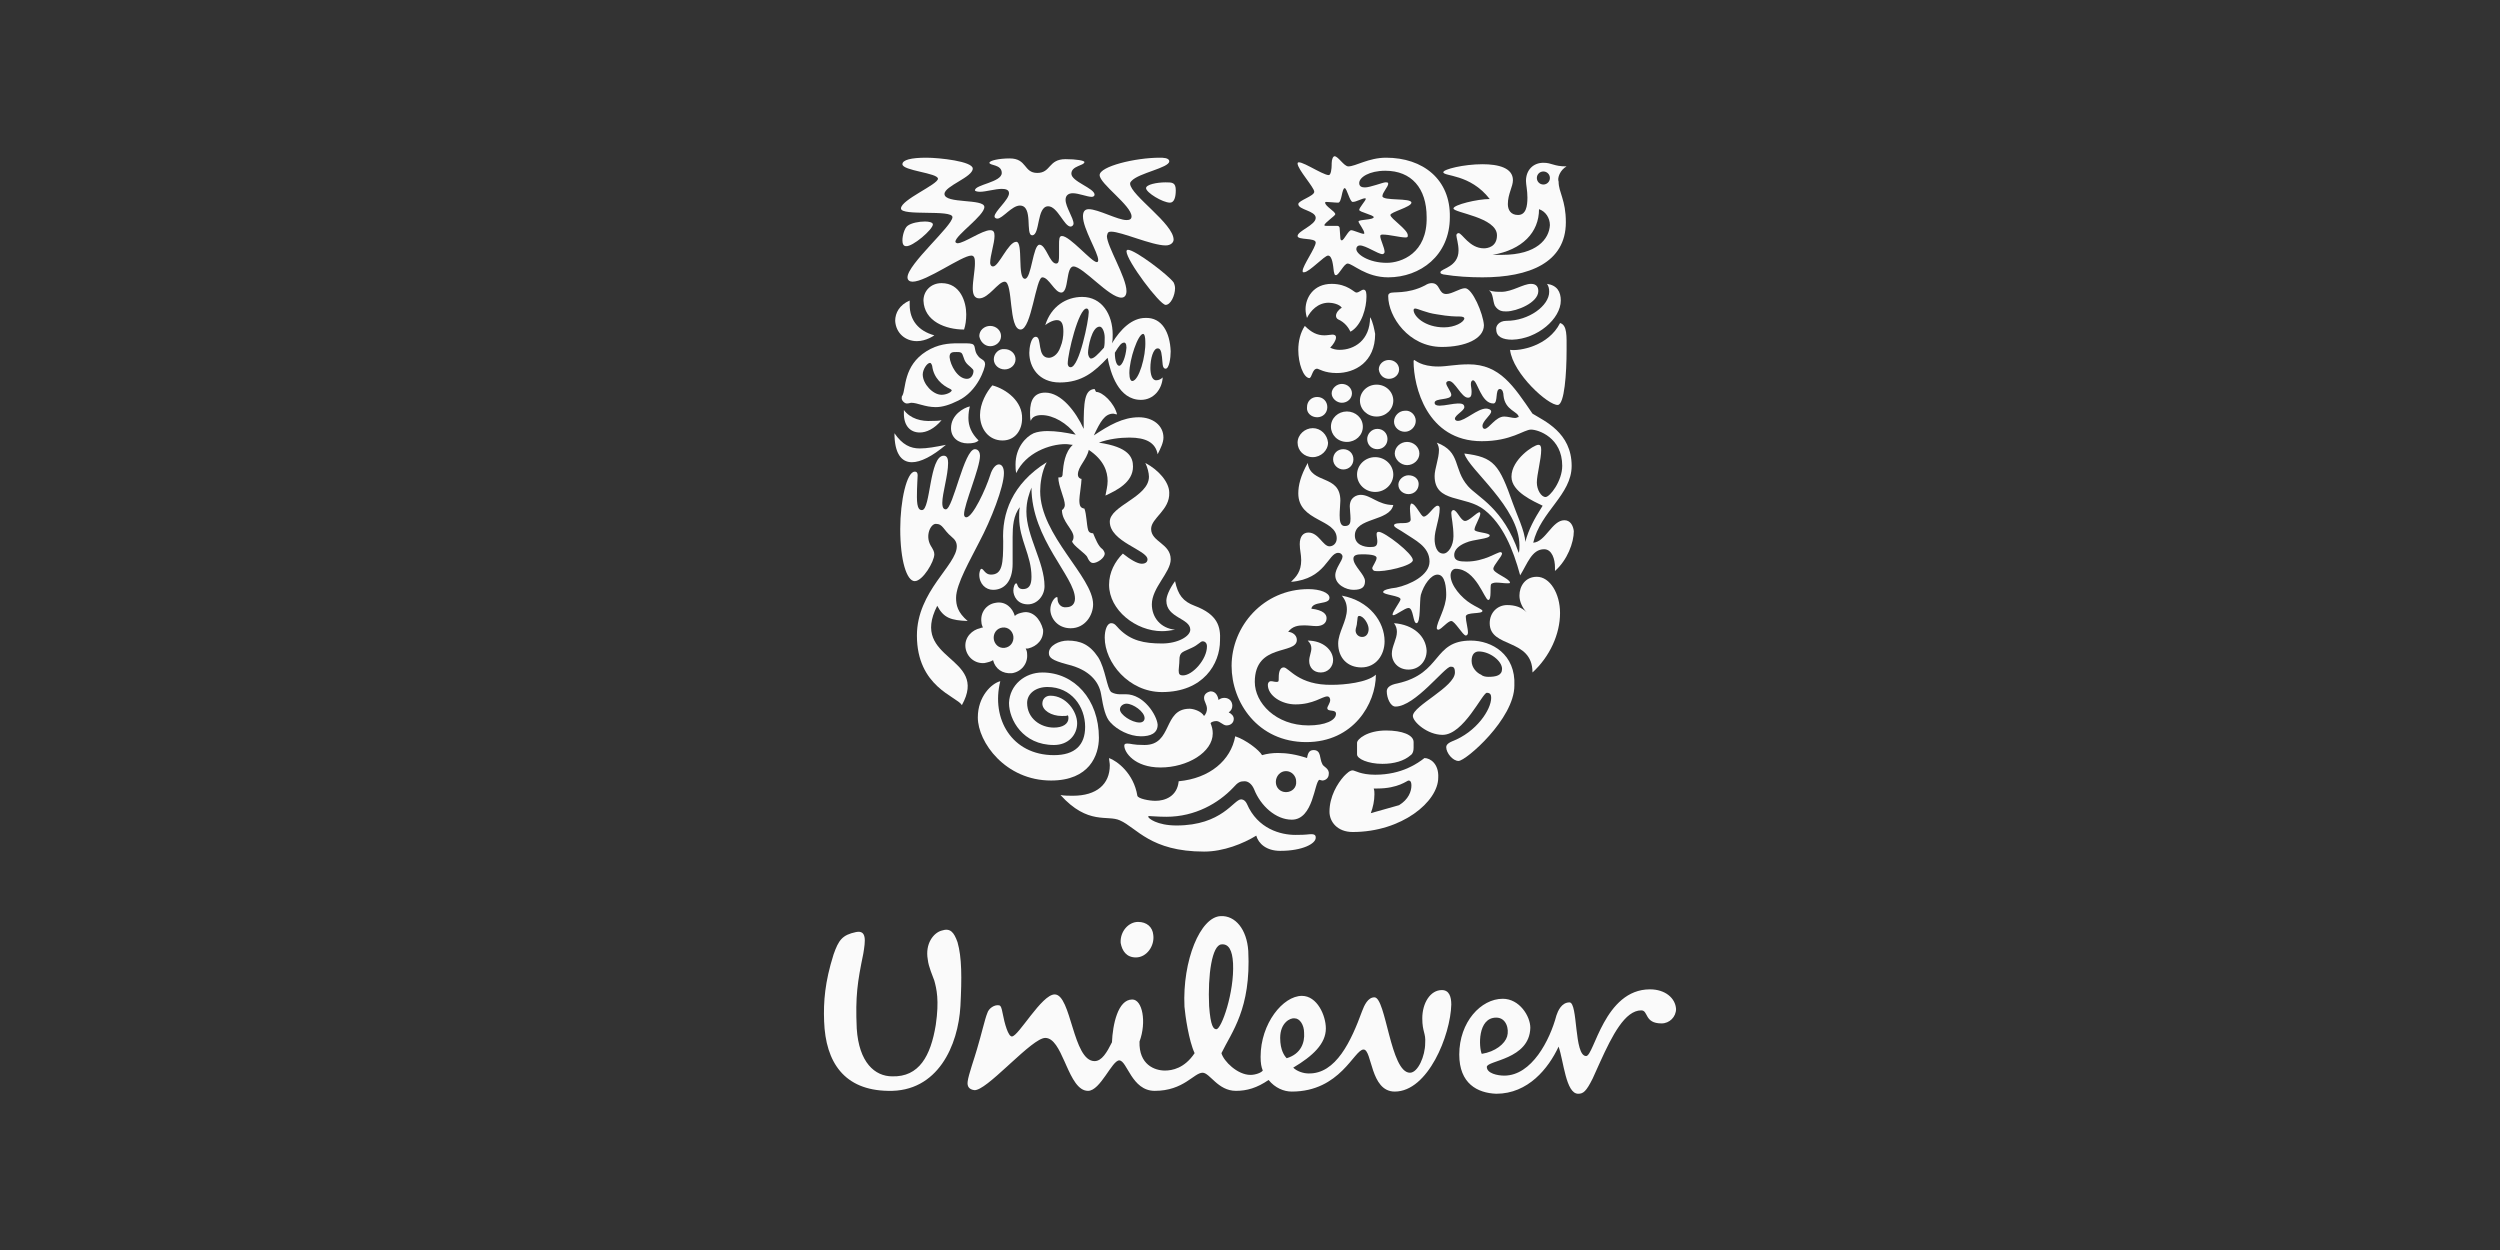 <svg width="400" height="200" viewBox="0 0 400 200" fill="none" xmlns="http://www.w3.org/2000/svg">
<rect x="0" y="0" width="400" height="200" fill="#333333" stroke="none"/>
<path d="M263.993 158.295C266.429 158.295 268.053 159.687 268.169 161.427C268.169 162.703 267.125 163.747 265.849 163.747C263.065 163.747 263.761 161.659 262.601 161.659C260.002 161.659 257.961 165.653 256.017 169.929L255.718 170.588L255.272 171.58L254.828 172.564C253.784 174.652 253.32 175 252.508 175C250.536 175 250.188 169.779 249.376 167.459C247.751 170.94 244.503 175 239.399 175C236.382 174.884 233.482 173.376 233.482 168.735C233.482 163.515 236.963 159.803 240.443 159.803C243.111 159.803 244.851 162.587 244.851 164.443C244.735 169.547 237.891 169.663 237.891 170.708C237.891 171.752 239.631 172.1 240.675 172.1C245.083 172.1 247.983 166.415 249.027 162.471C249.259 161.775 249.84 160.383 251.116 160.383C252.508 160.383 251.812 168.967 253.784 168.967C255.06 168.967 256.684 158.295 263.993 158.295V158.295ZM195.315 146.578C197.635 146.462 199.492 148.666 199.724 152.146C200.188 161.427 197.055 165.139 195.431 168.503C195.779 169.779 197.983 171.984 200.072 171.984C200.884 171.984 201.812 171.636 202.044 171.288C201.812 170.708 201.696 170.128 201.696 169.083C201.696 163.747 205.292 159.339 208.308 159.339C210.744 159.339 212.137 162.471 212.137 164.559C212.137 166.995 210.048 168.967 206.916 170.824C207.496 171.404 208.54 171.752 209.352 171.752C213.761 171.868 216.197 166.531 217.937 161.775C218.285 160.847 218.865 159.571 219.909 159.571C221.765 159.571 222.461 171.636 225.594 171.636C226.87 171.636 228.03 168.967 228.03 166.879C228.146 165.255 227.566 165.139 227.566 162.935C227.566 160.499 228.842 158.411 230.698 158.411C231.858 158.411 232.206 159.455 232.206 160.731C232.09 165.603 228.494 174.652 223.157 174.652C219.213 174.652 219.561 167.923 218.169 167.923C216.661 167.923 214.457 174.652 206.684 174.652C205.408 174.652 204.016 174.072 202.972 172.796C201.116 174.072 199.491 174.536 197.751 174.536C194.851 174.536 193.575 171.636 192.415 171.636C191.023 171.636 189.399 174.536 184.758 174.536C181.046 174.536 180.35 169.663 179.074 169.663C177.914 169.663 176.058 174.536 174.085 174.536C172.501 174.536 171.524 172.521 170.602 170.457L170.327 169.837C169.456 167.886 168.585 166.067 167.241 166.067C166.186 166.067 163.993 168.031 161.772 170.054L161.167 170.607C158.952 172.625 156.815 174.531 155.872 174.42C155.06 174.304 154.712 173.84 154.828 173.028C154.944 171.984 155.988 169.083 156.336 167.807C157.032 165.487 157.612 162.935 157.96 162.123C158.192 161.311 159.12 160.731 159.816 160.847C160.164 160.847 160.28 161.427 160.396 162.007C160.744 163.863 161.324 165.835 161.904 165.835C162.949 165.835 166.661 159.107 168.749 159.107C171.417 159.107 171.649 169.779 175.13 169.779C176.29 169.779 177.102 168.387 177.914 166.763C178.03 163.979 178.842 159.919 181.162 159.919C182.786 159.919 183.482 163.515 182.322 166.647C182.206 170.36 184.758 171.288 186.382 171.288C187.543 171.288 189.515 170.94 191.139 168.503C190.211 166.531 189.631 162.471 189.515 161.079C189.167 153.654 192.067 146.694 195.315 146.578V146.578ZM150.652 148.898C152.044 148.434 152.624 149.13 153.204 150.754C153.9 153.19 153.9 156.438 153.668 160.963C153.32 167.227 150.072 174.768 142.067 174.536C135.106 174.42 132.09 170.011 131.858 163.399C131.742 160.267 131.974 157.134 133.366 152.726C134.178 150.406 134.758 149.594 136.962 149.13C138.703 148.782 138.471 150.522 138.123 152.61C137.195 157.134 136.846 159.339 137.078 164.559C137.427 170.011 139.979 172.216 142.763 172.216C147.055 172.332 148.911 168.967 149.724 163.979C150.304 160.035 149.84 158.179 149.491 156.902C149.259 156.206 148.563 154.698 148.447 153.538C147.983 150.986 149.375 149.246 150.652 148.898V148.898ZM207.148 162.935C206.452 162.819 204.828 163.631 204.828 166.067C204.828 168.039 205.524 168.967 205.872 169.315C208.192 168.619 208.772 166.763 208.656 165.255C208.656 163.979 207.96 162.935 207.148 162.935V162.935ZM239.399 162.819C236.382 162.819 236.614 167.575 237.079 168.619C239.283 168.271 240.791 166.995 241.139 165.835C241.487 164.675 241.023 162.819 239.399 162.819V162.819ZM195.573 151.094L195.431 151.102C193.923 151.218 193.227 155.974 193.459 160.963C193.691 164.211 194.155 164.675 194.619 164.675C195.431 164.675 197.519 158.759 197.287 154.118C197.171 152.03 196.591 150.986 195.431 151.102L195.573 151.094ZM182.09 147.506C183.482 147.506 184.41 148.318 184.526 149.594C184.758 151.334 183.482 153.19 181.742 153.19C180.234 153.19 179.538 152.146 179.306 150.87C179.19 149.014 180.582 147.506 182.09 147.506Z" fill="#FAFAFA"/>
<path fill-rule="evenodd" clip-rule="evenodd" d="M211.559 122.216C211.095 121.404 211.443 120.012 210.167 120.012C209.355 120.012 209.239 120.708 209.123 121.288C207.383 120.708 205.875 120.476 204.482 120.476C203.554 120.476 202.742 120.592 201.93 120.824C201.466 120.012 199.378 118.387 197.638 117.807C196.942 121.636 193.578 124.536 188.589 125C188.357 127.436 186.385 128.132 184.877 128.132C183.833 128.132 182.093 127.784 181.977 127.32C181.397 123.724 178.728 121.752 177.452 121.288C177.452 121.636 177.568 122.1 177.568 122.448C177.568 125.464 175.48 127.32 171.652 127.32C171.072 127.32 170.26 127.32 169.68 127.204C174.088 132.077 177.22 130.336 179.192 131.264C181.861 132.425 184.065 136.253 192.65 136.253C195.782 136.253 198.914 134.977 201.002 133.701C201.35 134.977 202.626 136.137 204.831 136.137C208.427 136.137 210.515 134.977 210.515 134.049C210.515 133.817 210.515 133.469 209.819 133.469C209.239 133.469 209.239 133.585 207.267 133.585C204.947 133.585 201.234 132.657 199.494 128.596C199.146 127.9 198.682 127.9 198.566 127.9C197.406 127.9 195.55 132.077 188.241 132.077C185.109 132.077 183.717 130.916 183.717 130.684C183.717 130.684 183.717 130.568 183.833 130.568C184.181 130.568 185.225 130.684 186.617 130.684C191.257 130.684 194.97 128.48 197.29 126.044C198.102 125.116 198.45 125 199.146 125C199.726 125 200.306 125.464 200.654 126.276C201.698 128.944 204.134 131.148 206.687 131.148C210.167 131.148 210.283 125.116 211.095 124.768C211.211 124.768 211.443 124.884 211.559 124.884C212.023 124.884 212.603 124.536 212.603 123.84C212.719 122.912 211.675 122.68 211.559 122.216ZM205.759 126.74C204.831 126.74 204.134 126.044 204.134 125.116C204.134 124.188 204.831 123.376 205.759 123.376C206.687 123.376 207.383 124.188 207.383 125C207.499 126.044 206.687 126.74 205.759 126.74Z" fill="#FAFAFA"/>
<path fill-rule="evenodd" clip-rule="evenodd" d="M193.692 110.615C194.504 110.615 194.852 111.311 194.968 112.007C195.2 111.775 195.548 111.659 195.896 111.659C196.708 111.659 197.172 112.239 197.172 112.935C197.172 113.399 196.94 113.747 196.592 113.979C197.056 114.211 197.404 114.559 197.404 115.023C197.404 115.603 196.94 116.067 196.244 116.067C195.664 116.067 195.2 115.371 194.62 115.371C194.272 115.371 193.808 115.487 193.692 115.719C193.924 116.299 194.04 116.763 194.04 117.343C194.04 120.36 189.98 122.796 185.687 122.796C181.511 122.796 179.887 120.36 179.887 119.315C179.887 119.083 180.003 118.967 180.351 118.967C181.047 118.967 181.163 119.199 183.135 119.199C187.659 119.199 186.035 113.399 190.328 113.399C190.908 113.399 192.184 113.747 192.648 114.559C192.996 114.211 193.112 113.747 193.112 113.399C193.112 112.703 192.648 112.239 192.648 111.659C192.648 111.079 193.112 110.731 193.692 110.615Z" fill="#FAFAFA"/>
<path fill-rule="evenodd" clip-rule="evenodd" d="M166.776 107.599C171.88 107.599 175.825 111.891 175.825 118.039C175.825 120.824 174.317 124.884 168.168 124.884C160.86 124.884 156.451 118.736 156.451 114.791C156.451 111.427 158.655 109.339 160.047 108.991C158.539 115.023 161.904 120.824 168.632 120.824C171.996 120.824 173.621 119.2 173.621 116.299C173.621 113.051 171.416 109.919 167.588 109.919C165.732 109.919 164.34 110.963 164.34 112.471C164.34 114.907 166.428 116.415 168.632 116.415C170.024 116.415 170.952 115.835 170.952 114.907C170.952 114.791 170.952 114.559 170.836 114.443C170.72 114.559 170.372 114.559 169.908 114.559C168.168 114.559 166.776 113.631 166.776 112.587C166.776 111.775 167.356 111.311 168.052 111.311C170.604 111.311 172.344 113.863 172.344 115.719C172.344 117.575 170.952 119.2 168.632 119.2C163.644 119.2 161.44 115.139 161.44 112.471C161.556 109.571 163.992 107.599 166.776 107.599Z" fill="#FAFAFA"/>
<path fill-rule="evenodd" clip-rule="evenodd" d="M227.914 121.288C226.87 122.1 224.318 123.956 220.025 123.956C217.705 123.956 216.777 123.26 216.429 123.26C215.965 123.26 215.501 123.724 215.037 124.188C213.993 125.348 212.717 127.436 212.717 129.873C212.717 131.497 213.993 133.121 216.429 133.121C224.318 133.121 230.118 128.248 230.118 124.42C230.234 122.216 228.842 121.288 227.914 121.288ZM223.854 128.828L219.329 130.105C219.677 129.176 219.909 128.132 219.909 127.088C219.909 126.74 219.909 126.508 219.793 126.16H220.373C223.738 126.16 225.13 124.884 225.362 124.884C225.594 124.884 225.826 125 225.826 125.696C225.826 126.624 225.362 127.9 223.854 128.828Z" fill="#FAFAFA"/>
<path fill-rule="evenodd" clip-rule="evenodd" d="M221.187 122.216C223.043 122.216 224.668 121.752 225.712 120.824C226.06 120.592 226.176 120.128 226.176 119.664V118.736C226.176 117.575 224.32 116.879 221.767 116.879C218.751 116.879 217.127 118.272 217.127 118.852V120.708C217.127 121.404 218.867 122.216 221.187 122.216Z" fill="#FAFAFA"/>
<path fill-rule="evenodd" clip-rule="evenodd" d="M235.34 102.494C229.191 102.494 230.816 107.715 223.623 109.339C222.347 109.571 221.883 110.035 221.883 110.615C221.883 111.659 222.463 113.051 223.275 113.051C226.407 113.051 231.164 106.671 232.092 106.671C232.44 106.671 232.788 106.671 232.788 107.599C232.788 109.919 226.059 112.935 226.059 114.559C226.059 115.487 228.379 117.576 230.816 117.576C234.18 117.576 237.196 110.847 237.892 110.847C238.472 110.847 238.588 111.195 238.588 111.659C238.588 113.515 236.268 117.112 232.324 118.62C231.512 118.968 231.396 119.316 231.396 119.548C231.396 120.476 232.44 121.752 233.368 121.752C234.528 121.752 242.3 115.023 242.3 109.687C242.532 104.699 238.704 102.494 235.34 102.494ZM238.124 108.295C237.66 108.295 237.196 108.179 236.964 107.947C236.384 107.715 235.456 106.903 235.456 105.743C235.456 104.583 236.036 104.235 236.616 104.235C238.356 104.235 240.328 105.743 240.328 107.019C240.328 108.063 239.4 108.295 238.124 108.295Z" fill="#FAFAFA"/>
<path fill-rule="evenodd" clip-rule="evenodd" d="M180.119 111.079H179.075C178.727 111.079 178.147 110.963 177.799 110.731C177.103 110.151 176.871 107.019 175.711 105.163C174.319 103.074 172.811 102.494 170.839 102.494C169.446 102.494 167.822 103.306 167.822 104.467C167.822 105.163 168.17 105.627 170.839 106.323C174.203 107.135 175.827 108.991 176.175 111.079C176.523 113.167 176.871 114.791 177.683 115.603C178.727 116.764 180.699 117.808 182.555 117.808C184.064 117.808 185.224 117.344 185.224 115.951C185.108 114.443 183.019 111.079 180.119 111.079ZM182.323 115.603C181.047 115.603 179.191 114.327 179.191 113.515C179.191 112.935 179.771 112.587 180.235 112.587C181.279 112.587 183.135 113.863 183.135 114.907C183.135 115.255 182.903 115.603 182.323 115.603Z" fill="#FAFAFA"/>
<path fill-rule="evenodd" clip-rule="evenodd" d="M205.407 106.787C204.595 106.787 204.595 108.063 204.595 108.527C204.595 108.991 204.595 109.107 204.247 109.107C203.899 109.107 203.667 108.991 203.319 108.991C203.087 108.991 202.855 109.223 202.855 109.571C202.855 111.311 205.059 112.703 207.264 112.703C210.164 112.703 211.556 111.427 212.368 111.427C212.716 111.427 212.832 111.775 212.832 112.007C212.832 112.471 212.368 113.051 212.368 113.283C212.368 113.979 213.76 113.399 213.76 114.211C213.76 115.255 212.02 116.067 209.352 116.067C204.131 116.067 200.767 112.471 200.767 109.107C200.767 102.842 207.496 104.814 207.496 102.378C207.496 101.566 206.683 101.102 206.103 101.102C206.799 100.174 207.728 100.058 208.656 100.058C209.352 100.058 210.048 100.174 210.628 100.174C211.44 100.174 212.252 99.826 212.252 98.898C212.252 98.318 211.788 97.622 209.816 97.39C210.048 96.114 212.716 96.81 212.716 95.65C212.716 94.838 211.208 94.258 209.352 94.258C202.159 94.258 197.055 100.174 197.055 106.555C197.055 112.355 201.231 118.736 209.004 118.736C216.544 118.736 220.141 112.587 220.141 107.947C218.748 109.223 215.036 109.571 213.18 109.571C207.728 109.687 206.219 106.787 205.407 106.787Z" fill="#FAFAFA"/>
<path fill-rule="evenodd" clip-rule="evenodd" d="M211.324 107.599C212.485 107.599 213.297 106.67 213.297 105.626C213.297 104.002 211.673 102.494 209.236 102.494C209.7 102.958 209.816 103.306 209.816 103.77C209.816 104.35 209.468 105.046 209.468 105.742C209.468 106.786 210.164 107.599 211.324 107.599ZM223.041 99.71C223.389 100.174 223.505 100.638 223.505 101.102C223.505 102.262 222.693 103.422 222.693 104.582C222.693 105.974 223.738 107.134 225.362 107.134C227.102 107.134 228.262 105.742 228.262 104.118C228.146 101.798 226.174 99.942 223.041 99.71ZM214.689 95.302C215.269 95.998 215.501 96.694 215.501 97.506C215.501 99.362 214.109 101.218 214.109 102.958C214.109 105.278 215.617 106.786 217.821 106.786C220.141 106.786 221.533 104.814 221.533 102.61C221.533 99.478 219.097 96.114 214.689 95.302ZM217.937 101.914C217.357 101.914 216.893 101.45 216.893 100.87C216.893 100.522 217.125 100.058 217.125 99.594C217.241 99.014 217.125 98.55 217.473 98.55C218.169 98.55 218.981 99.826 218.981 100.638C218.981 101.334 218.633 101.914 217.937 101.914Z" fill="#FAFAFA"/>
<path fill-rule="evenodd" clip-rule="evenodd" d="M191.141 96.926C189.285 96.23 188.473 95.186 188.009 92.981C187.081 94.257 186.617 95.418 186.617 96.114C186.617 98.898 190.445 98.898 190.445 100.754C190.445 101.798 188.473 102.958 185.921 102.958C183.02 102.958 180.932 102.494 179.076 100.638C178.612 100.174 178.38 99.71 177.8 99.71C177.104 99.71 176.756 100.87 176.756 102.03C176.756 105.974 180.584 110.731 185.921 110.731C192.533 110.731 195.201 106.207 195.201 102.494C195.317 100.29 194.853 98.318 191.141 96.926ZM189.285 108.063C188.705 108.063 188.589 107.831 188.589 107.251C188.589 106.903 188.705 106.207 188.705 105.626C188.705 104.234 189.285 104.35 190.677 103.654C191.721 103.19 192.069 102.61 192.417 102.61C192.765 102.61 193.113 102.842 193.113 103.422C193.113 105.51 190.793 108.063 189.285 108.063Z" fill="#FAFAFA"/>
<path fill-rule="evenodd" clip-rule="evenodd" d="M182.672 90.197C181.976 90.197 180.815 89.501 179.655 88.573C178.379 89.849 177.451 91.589 177.451 93.562C177.451 97.622 181.744 100.986 185.92 100.986C186.616 100.986 187.312 100.87 188.008 100.754C185.688 100.522 184.296 98.782 184.296 96.694C184.296 94.026 187.312 91.589 187.312 89.501C187.312 86.949 184.18 86.717 184.18 84.629C184.18 82.889 187.196 81.613 187.08 78.828C187.08 77.204 185.456 75.232 183.252 74.072C183.6 74.768 183.832 75.696 183.832 76.276C183.832 79.525 177.567 80.917 177.567 83.469C177.567 86.717 183.6 87.993 183.6 89.501C183.6 89.849 183.368 90.197 182.672 90.197Z" fill="#FAFAFA"/>
<path fill-rule="evenodd" clip-rule="evenodd" d="M245.894 92.285C247.982 92.285 249.606 94.954 249.606 98.086C249.606 101.45 247.982 105.046 245.198 107.599C245.198 102.03 238.354 103.77 238.354 99.71C238.354 97.97 239.63 96.81 241.138 96.81C242.414 96.81 243.458 97.158 244.27 97.97C243.574 97.274 243.11 96.23 243.11 95.302C243.11 93.793 244.038 92.285 245.894 92.285Z" fill="#FAFAFA"/>
<path fill-rule="evenodd" clip-rule="evenodd" d="M163.761 97.97C163.181 98.086 162.717 98.202 162.369 98.55C162.021 97.274 160.861 96.114 159.237 96.462C157.845 96.694 156.801 97.97 157.033 99.594C157.033 99.826 157.149 100.174 157.265 100.406C157.265 100.406 157.033 100.406 156.801 100.522C155.641 100.754 154.249 101.914 154.481 103.654C154.713 105.162 155.989 106.207 157.497 106.091C158.077 105.975 158.541 105.858 158.889 105.626C159.237 107.019 160.397 107.831 161.905 107.715C163.413 107.483 164.457 106.207 164.341 104.698C164.341 104.234 164.225 104.002 164.109 103.77H164.457C165.966 103.422 167.01 102.262 166.894 100.754C166.43 98.898 165.154 97.738 163.761 97.97ZM160.745 103.654C159.817 103.77 159.121 103.074 159.005 102.262C158.889 101.334 159.469 100.522 160.397 100.406C161.325 100.29 162.021 100.986 162.137 101.798C162.253 102.726 161.673 103.538 160.745 103.654Z" fill="#FAFAFA"/>
<path fill-rule="evenodd" clip-rule="evenodd" d="M238.934 91.009C238.934 90.429 240.326 89.037 240.326 88.573C240.326 88.457 240.21 88.341 240.094 88.341C239.514 88.341 237.542 89.849 234.642 89.849C233.482 89.849 232.67 89.733 232.67 88.805C232.67 87.993 233.366 87.297 234.526 86.833C235.802 86.253 238.354 86.253 238.354 85.673C238.354 85.209 235.918 85.209 235.918 84.745C235.918 84.165 236.846 82.772 236.846 82.192C236.846 82.192 236.846 81.96 236.73 81.96C236.266 81.96 235.106 83.353 234.41 83.353C233.714 83.353 233.134 81.612 232.554 81.612C232.438 81.612 232.206 81.728 232.206 82.076C232.206 82.772 232.554 84.049 232.554 85.789C232.554 87.297 231.742 88.573 230.93 88.573C229.885 88.573 229.537 87.297 229.537 86.253C229.537 84.745 230.35 83.005 230.35 81.38C230.35 81.032 230.234 80.916 230.001 80.916C229.421 80.916 228.493 82.656 227.797 82.656C227.333 82.656 226.521 80.568 225.825 80.568C225.709 80.568 225.593 80.916 225.593 81.38C225.593 81.96 225.709 82.772 225.709 83.121C225.709 83.585 225.129 83.701 224.433 83.701C223.969 83.701 223.041 83.701 223.041 84.049C223.041 84.397 223.969 84.745 224.781 85.325C226.289 86.369 228.725 87.413 228.725 89.849C228.725 92.053 225.593 93.561 223.389 94.025C222.345 94.141 221.301 94.374 221.301 94.722C221.301 95.186 224.085 95.302 224.085 95.882C224.085 96.23 222.809 97.854 222.809 98.318C222.809 98.434 222.925 98.434 222.925 98.434C223.389 98.434 224.781 97.274 225.361 97.274C226.173 97.274 226.057 99.71 226.637 99.71C227.333 99.71 227.101 96.114 227.333 95.186C227.797 93.561 228.957 91.937 230.001 91.937C231.278 91.937 231.394 94.141 231.394 95.186C231.394 97.274 229.885 99.478 229.885 100.522C229.885 100.638 230.001 100.754 230.117 100.754C230.582 100.754 231.626 99.362 232.206 99.362C232.786 99.362 234.062 101.682 234.526 101.682C234.758 101.682 234.874 101.45 234.874 101.218C234.874 100.522 234.526 99.362 234.526 98.666C234.526 97.854 237.194 98.318 237.194 97.738C237.194 97.506 236.034 97.042 235.338 96.578C233.83 95.65 232.09 93.677 232.09 92.053C232.09 91.473 232.438 91.009 232.902 91.009C236.15 91.009 237.542 95.998 238.122 95.998C238.702 95.998 238.354 93.793 238.586 93.445C238.702 93.329 239.05 93.213 239.398 93.213C239.978 93.213 240.674 93.329 241.138 93.329C241.486 93.329 241.602 93.329 241.602 93.213C241.486 92.517 238.934 91.705 238.934 91.009Z" fill="#FAFAFA"/>
<path fill-rule="evenodd" clip-rule="evenodd" d="M226.058 89.617C226.058 88.573 221.534 85.093 220.605 85.093C220.373 85.093 220.257 85.209 220.257 85.441C220.257 85.789 220.373 86.253 220.373 86.601C220.373 87.413 220.025 87.529 219.213 87.529C218.285 87.529 216.777 87.181 216.777 85.673C216.777 82.773 222.346 83.469 222.926 80.801C220.489 80.801 219.329 79.176 217.705 79.176C217.125 79.176 215.965 79.525 215.965 81.033C215.965 81.497 216.081 82.309 216.081 83.005C216.081 83.701 215.965 84.165 215.153 84.165C214.457 84.165 214.341 83.353 214.341 82.425C214.341 81.613 214.457 80.685 214.457 80.105C214.457 75.812 209.701 77.552 209.237 74.072C208.076 76.16 207.728 77.668 207.728 78.944C207.728 83.469 213.877 83.005 213.877 86.137C213.877 86.949 213.297 87.413 212.717 87.413C211.673 87.413 210.977 85.209 209.353 85.209C208.541 85.209 207.96 85.789 207.96 87.065C207.96 87.993 208.192 88.689 208.192 89.617C208.192 91.473 207.38 92.285 206.568 93.098C212.137 92.633 212.485 88.457 214.109 88.457C214.573 88.457 214.805 88.805 214.805 89.037C214.805 89.733 213.645 90.893 213.645 92.053C213.645 93.562 215.385 94.374 216.545 94.374C217.937 94.374 218.401 93.91 218.401 92.982C218.401 91.938 216.545 90.545 216.545 89.385C216.545 88.805 217.125 88.689 217.937 88.689C219.677 88.689 220.257 88.921 220.257 89.269C220.257 89.733 219.561 90.661 219.561 90.893C219.561 91.009 219.677 91.357 220.025 91.357C221.302 91.589 226.058 90.545 226.058 89.617Z" fill="#FAFAFA"/>
<path fill-rule="evenodd" clip-rule="evenodd" d="M167.472 73.956C166.66 75.464 166.428 77.436 166.428 78.596C166.428 85.673 174.897 92.285 174.897 96.694C174.897 98.434 173.621 100.522 171.301 100.522C169.213 100.522 168.053 98.898 168.053 97.506C168.053 96.462 168.749 95.534 169.097 95.534C169.213 95.534 169.213 95.65 169.213 95.882C169.213 96.462 169.677 97.274 170.605 97.158C171.533 97.158 171.997 96.578 171.997 95.766C171.997 92.285 165.036 86.253 165.036 78.016C164.688 78.945 164.224 80.105 164.224 81.845C164.224 85.789 167.124 89.965 167.124 93.794C167.124 95.302 165.964 96.694 164.456 96.694C162.716 96.694 162.136 95.302 162.136 94.49C162.136 93.91 162.368 93.33 162.6 93.33C162.832 93.33 162.716 94.258 163.644 94.258C164.688 94.258 165.036 93.562 165.036 92.285C165.036 88.805 163.064 86.369 163.064 82.773C163.064 82.193 163.064 81.613 163.18 81.149C162.136 82.425 162.02 84.281 162.02 85.905V90.197C162.02 93.098 160.628 94.374 158.888 94.374C157.728 94.374 156.684 93.446 156.684 91.938C156.684 91.706 156.8 91.009 157.032 91.009C157.38 91.009 157.612 91.938 158.54 91.938C160.396 91.938 160.512 90.197 160.512 86.601C160.28 82.193 161.904 77.436 167.472 73.956Z" fill="#FAFAFA"/>
<path fill-rule="evenodd" clip-rule="evenodd" d="M155.988 71.868C156.568 71.868 156.8 72.448 156.8 72.912C156.8 74.884 154.248 80.685 154.248 82.309C154.248 82.541 154.364 82.773 154.596 82.773C155.64 82.773 157.728 78.248 158.424 76.044C158.772 74.884 159.352 74.304 159.816 74.304C160.28 74.304 160.628 74.768 160.628 75.696C160.628 77.9 158.54 83.237 156.684 86.717C155.292 89.501 152.972 93.446 152.972 95.65C152.972 96.81 153.204 97.97 154.828 99.362C152.16 99.246 151 98.898 149.956 96.926C145.431 105.743 158.308 104.931 153.9 112.819C153.088 111.427 146.707 109.919 146.707 101.682C146.707 94.606 153.088 90.429 153.088 87.413C153.088 86.833 152.856 86.369 152.276 85.905C150.884 84.745 150.884 83.817 149.724 83.817C148.911 83.817 147.983 85.673 148.911 87.297C149.259 87.877 149.491 88.225 149.491 88.689C149.491 89.849 147.635 92.982 146.359 92.982C145.083 92.982 144.039 89.733 144.039 84.629C144.039 80.105 145.083 75.464 146.359 75.464C146.707 75.464 146.823 75.696 146.823 76.044C146.823 76.624 146.707 77.668 146.707 79.525C146.707 81.497 147.171 81.613 147.519 81.613C148.911 81.613 148.679 72.912 151 72.912C151.58 72.912 151.696 73.492 151.696 74.072C151.696 76.044 150.768 78.945 150.768 80.453C150.768 81.265 151 81.497 151.348 81.497C152.508 81.381 154.248 71.868 155.988 71.868Z" fill="#FAFAFA"/>
<path fill-rule="evenodd" clip-rule="evenodd" d="M250.304 83.237C248.332 83.237 247.288 86.717 245.315 86.833C246.475 81.844 251.464 79.176 251.464 74.536C251.464 69.199 247.055 67.343 245.199 66.183C242.183 61.775 239.979 58.294 234.991 58.294C232.902 58.294 231.51 58.642 230.118 58.642C227.334 58.642 226.406 57.598 226.29 57.598C226.29 57.598 226.174 57.598 226.174 57.83C226.174 61.775 228.262 70.591 237.079 70.591C241.835 70.591 243.807 68.735 244.967 68.735C246.127 68.735 249.956 70.011 249.956 74.536C249.956 76.972 247.984 79.524 247.288 79.524C246.591 79.524 245.895 78.364 245.895 77.204C245.895 75.928 246.591 73.492 246.591 71.984C246.591 71.403 246.475 71.171 246.127 71.171C245.431 71.171 241.835 73.492 241.835 76.276C241.835 78.712 245.431 80.22 246.823 80.916C245.431 83.12 244.619 84.629 244.039 86.717C244.039 85.093 242.531 81.96 242.067 80.568C239.863 74.304 239.051 73.144 234.294 72.564C234.991 75.116 243.111 81.148 243.111 87.297C243.111 87.645 243.111 88.225 242.995 88.457C240.559 81.264 236.383 79.524 234.875 77.784C232.438 75 233.83 72.332 229.886 70.823C230.118 71.171 230.234 71.635 230.234 71.984C230.234 73.376 229.538 75 229.538 76.16C229.538 80.568 234.527 79.176 237.543 81.612C240.443 83.933 242.067 87.761 243.227 92.053C244.387 90.197 245.083 87.877 247.056 87.877C248.332 87.877 248.796 89.501 248.796 90.777V91.357C250.768 89.617 251.812 86.833 251.812 84.977C251.696 84.049 251.232 83.237 250.304 83.237ZM242.415 66.879C241.951 66.879 241.255 66.647 240.675 66.647C239.283 66.647 238.239 68.619 237.543 68.619C237.311 68.619 237.195 68.387 237.195 68.155C237.195 67.343 238.587 66.415 238.587 65.835C238.587 65.487 238.007 65.371 237.775 65.371C236.383 65.371 234.41 67.343 233.25 67.343C233.018 67.343 232.786 67.227 232.786 66.995C232.786 66.415 234.294 65.719 234.294 65.139C234.294 64.559 233.714 64.559 233.25 64.559C232.554 64.559 231.162 64.907 230.35 64.907C229.886 64.907 229.538 64.791 229.538 64.443C229.538 63.631 232.206 64.095 232.206 63.167C232.206 62.703 231.394 61.775 231.394 61.311C231.394 61.079 231.626 60.963 231.858 60.963C232.786 60.963 233.83 63.631 234.875 63.631C235.339 63.631 235.455 63.283 235.455 62.703C235.455 62.123 235.339 61.891 235.339 61.427C235.339 60.963 235.571 60.847 235.687 60.847C236.383 60.847 236.963 64.559 238.935 64.559C239.747 64.559 239.167 62.239 239.979 62.239C240.443 62.239 240.559 62.935 240.559 63.283C240.791 65.719 242.995 65.835 242.995 66.763C242.879 66.647 242.763 66.879 242.415 66.879Z" fill="#FAFAFA"/>
<path fill-rule="evenodd" clip-rule="evenodd" d="M214.69 61.427C215.618 61.427 216.314 62.123 216.314 62.935C216.314 63.747 215.618 64.443 214.69 64.443C213.878 64.443 213.066 63.747 213.066 62.935C213.066 62.123 213.878 61.427 214.69 61.427ZM225.363 76.044C224.551 76.044 223.739 76.74 223.739 77.552C223.739 78.48 224.551 79.06 225.363 79.06C226.291 79.06 226.987 78.364 226.987 77.436C226.987 76.624 226.291 76.044 225.363 76.044ZM220.026 73.144C218.402 73.144 217.126 74.42 217.126 75.928C217.126 77.436 218.402 78.712 220.026 78.712C221.65 78.712 222.927 77.436 222.927 75.928C222.927 74.42 221.65 73.144 220.026 73.144ZM214.922 71.868C213.994 71.868 213.298 72.564 213.298 73.492C213.298 74.42 214.11 75.116 214.922 75.116C215.85 75.116 216.546 74.42 216.546 73.492C216.546 72.564 215.85 71.868 214.922 71.868ZM225.131 74.42C226.175 74.42 227.103 73.608 227.103 72.564C227.103 71.519 226.175 70.707 225.131 70.707C224.087 70.707 223.159 71.519 223.159 72.564C223.159 73.492 224.087 74.42 225.131 74.42ZM210.049 68.503C208.773 68.503 207.613 69.547 207.613 70.823C207.613 72.1 208.657 73.144 210.049 73.144C211.326 73.144 212.486 72.1 212.486 70.823C212.37 69.547 211.326 68.503 210.049 68.503ZM218.75 70.243C218.75 71.171 219.446 71.868 220.374 71.868C221.302 71.868 221.998 71.171 221.998 70.243C221.998 69.315 221.302 68.619 220.374 68.619C219.446 68.619 218.75 69.431 218.75 70.243ZM215.502 70.707C216.894 70.707 218.054 69.663 218.054 68.271C218.054 66.879 216.894 65.835 215.502 65.835C214.11 65.835 212.95 66.879 212.95 68.271C212.95 69.547 213.994 70.707 215.502 70.707ZM224.783 69.083C225.711 69.083 226.523 68.271 226.523 67.343C226.523 66.415 225.711 65.603 224.783 65.719C223.855 65.719 223.043 66.531 223.043 67.459C223.043 68.387 223.855 69.083 224.783 69.083ZM210.746 66.763C211.674 66.763 212.37 66.067 212.37 65.139C212.37 64.211 211.674 63.515 210.746 63.515C209.817 63.515 209.121 64.211 209.121 65.139C209.005 66.067 209.817 66.763 210.746 66.763ZM220.258 66.647C221.766 66.647 222.927 65.487 222.927 64.095C222.927 62.703 221.766 61.543 220.258 61.543C218.75 61.543 217.59 62.703 217.59 64.095C217.59 65.487 218.75 66.647 220.258 66.647ZM222.23 60.615C223.159 60.615 223.855 59.919 223.855 59.106C223.855 58.294 223.159 57.598 222.23 57.598C221.302 57.598 220.606 58.294 220.606 59.106C220.722 60.035 221.418 60.615 222.23 60.615Z" fill="#FAFAFA"/>
<path fill-rule="evenodd" clip-rule="evenodd" d="M175.363 62.703C176.407 62.703 178.264 64.443 178.728 66.299C178.496 66.299 178.264 66.183 178.148 66.183C176.755 66.183 176.059 67.459 175.015 69.664C177.452 68.04 179.656 66.763 182.208 66.763C184.412 66.763 186.152 68.04 186.152 70.012C186.152 70.824 185.688 71.752 185.224 72.68C184.876 70.824 183.368 70.012 180.7 70.012C179.192 70.012 177.336 70.244 175.827 70.824C180.584 71.52 181.28 73.144 181.28 74.652C181.28 77.204 178.612 78.48 176.871 79.292C176.987 78.596 177.22 77.784 177.22 76.972C177.22 75.464 176.639 73.608 174.203 71.984C173.855 73.608 172.463 74.652 172.463 75.928C172.463 76.392 172.811 76.624 173.043 76.624C173.043 77.32 172.695 79.408 172.695 79.989C172.695 81.032 172.927 81.264 173.507 81.381C173.855 82.309 173.855 83.933 174.087 84.745C174.203 85.209 174.551 85.325 174.899 85.325C175.247 86.137 175.711 87.413 176.407 87.877C176.523 87.993 176.755 88.341 176.755 88.573C176.755 89.269 175.595 90.081 174.899 90.081C174.667 90.081 174.319 89.965 173.971 89.153C173.739 88.573 171.651 87.297 171.535 86.601C171.651 86.485 171.767 86.253 171.767 85.905C171.767 84.745 169.911 83.469 169.911 81.613C170.143 81.497 170.375 81.148 170.375 80.8C170.375 79.756 169.331 77.784 169.331 76.392C169.795 76.392 170.027 76.392 170.027 75.696C170.143 74.304 170.375 72.332 171.651 71.172C171.303 71.172 170.955 71.056 170.491 71.056C167.939 71.056 164.11 72.448 162.602 75.696C162.486 75.232 162.486 74.768 162.486 74.304C162.486 71.636 164.11 69.896 165.387 69.316C165.967 69.084 166.779 68.968 167.591 68.968C168.983 68.968 170.491 69.2 172.115 69.548C170.723 67.692 168.519 66.415 166.663 66.415C165.851 66.415 165.155 66.647 164.923 67.343C164.807 66.995 164.807 66.415 164.807 65.951C164.807 63.979 165.503 62.819 167.243 62.819C169.795 62.819 172.115 65.835 173.391 68.62V68.272C173.391 64.327 173.507 62.355 175.131 62.239L175.363 62.703Z" fill="#FAFAFA"/>
<path fill-rule="evenodd" clip-rule="evenodd" d="M143.113 69.316C143.113 72.448 144.157 73.956 145.898 73.956C147.29 73.956 149.146 73.028 151.35 71.172C149.61 71.52 148.334 71.752 147.174 71.752C145.665 71.752 144.389 71.172 143.113 69.316ZM155.178 65.023C154.134 65.255 152.162 66.415 152.162 68.504C152.162 70.012 153.322 70.94 154.83 70.94C155.642 70.94 156.222 70.824 156.57 70.476C155.41 69.316 154.946 68.156 154.946 66.879C154.946 66.067 155.062 65.487 155.178 65.023ZM158.775 61.659C157.846 62.703 156.802 64.559 156.802 66.415C156.802 68.62 158.194 70.476 160.399 70.476C162.487 70.476 163.531 68.736 163.531 66.996C163.647 64.211 160.979 62.239 158.775 61.659ZM144.621 65.603V66.183C144.621 68.156 145.665 69.2 147.174 69.2C148.218 69.2 149.494 68.62 150.654 67.228C150.19 67.344 149.61 67.344 149.146 67.344C147.406 67.46 145.665 66.996 144.621 65.603ZM153.206 54.931C151.814 54.931 150.074 55.047 148.218 56.207C144.505 58.527 144.969 62.239 144.389 63.283C144.273 63.399 144.273 63.515 144.273 63.747C144.273 64.095 144.737 64.559 145.085 64.559C145.433 64.559 145.665 64.443 145.781 64.443C146.826 64.443 147.986 65.139 149.726 65.139C150.77 65.139 151.93 64.791 153.322 64.095C156.454 62.587 157.614 58.875 157.614 58.295C157.614 57.483 156.918 57.599 156.454 56.903C155.874 56.207 156.106 55.511 155.758 55.163C155.526 54.931 154.946 54.931 154.134 54.931H153.206ZM150.654 63.167C149.262 63.167 147.638 61.427 147.638 59.919C147.638 59.107 148.334 58.063 148.798 58.063C148.914 58.063 149.03 58.179 149.146 58.527C149.378 60.499 150.77 61.659 152.046 62.239C152.162 62.355 152.278 62.355 152.278 62.471C152.162 62.819 151.35 63.167 150.654 63.167ZM155.758 59.339C155.758 59.919 155.41 60.615 154.714 60.615C153.206 60.615 152.046 58.411 151.93 57.135C151.93 56.323 152.394 56.323 153.09 56.323C153.438 56.323 153.554 56.323 153.786 56.439C154.134 56.671 154.134 57.483 154.598 58.063C154.946 58.527 155.758 58.991 155.758 59.339ZM159.007 57.483C159.007 58.411 159.819 59.107 160.747 59.107C161.675 59.107 162.487 58.411 162.487 57.483C162.487 56.555 161.675 55.859 160.747 55.859C159.819 55.743 159.007 56.555 159.007 57.483ZM158.427 55.395C159.355 55.395 160.167 54.699 160.167 53.77C160.167 52.842 159.355 52.146 158.427 52.146C157.498 52.146 156.686 52.842 156.686 53.77C156.802 54.583 157.498 55.395 158.427 55.395ZM146.71 54.583C148.218 54.583 149.494 53.654 149.494 53.654C146.942 52.958 145.549 51.218 145.549 48.782V48.086C143.925 48.782 143.229 50.058 143.229 51.334C143.345 53.306 144.853 54.583 146.71 54.583ZM154.25 52.726C154.482 52.03 154.598 51.218 154.598 50.29C154.598 48.318 153.67 45.302 150.654 45.302C148.914 45.302 147.754 46.578 147.754 48.086C147.87 51.45 151.35 52.726 154.25 52.726Z" fill="#FAFAFA"/>
<path fill-rule="evenodd" clip-rule="evenodd" d="M249.611 51.682C247.755 55.395 243.114 56.207 241.606 55.975C242.07 59.803 247.755 64.907 249.263 64.791C250.307 64.675 250.655 59.803 250.655 55.975C250.655 53.77 250.771 52.03 249.611 51.682ZM249.727 48.086C249.727 46.694 249.147 45.65 247.523 45.418C247.755 45.766 247.871 46.114 247.871 46.694C247.871 48.898 244.622 51.334 241.026 51.334C239.75 51.334 239.286 52.262 239.402 52.726C239.402 53.886 240.446 54.35 241.954 54.35C246.014 54.234 249.727 50.986 249.727 48.086Z" fill="#FAFAFA"/>
<path fill-rule="evenodd" clip-rule="evenodd" d="M241.024 49.826C242.649 49.826 246.129 48.434 246.129 46.578C246.129 45.998 245.897 45.418 244.969 45.418C243.693 45.418 241.953 46.694 240.212 46.694C239.632 46.694 238.936 46.694 238.24 46.462C238.936 46.926 238.82 48.086 239.168 48.898C239.748 49.826 240.444 49.826 241.024 49.826Z" fill="#FAFAFA"/>
<path fill-rule="evenodd" clip-rule="evenodd" d="M219.211 50.754C219.211 54.467 216.659 55.975 214.339 55.975C213.759 55.975 213.295 55.859 212.831 55.627C213.295 55.163 213.759 54.467 213.759 54.002C213.759 53.654 213.527 53.538 213.179 53.538C212.947 53.538 212.367 53.654 211.903 53.654C210.743 53.654 209.815 53.19 208.771 52.146C208.075 53.19 207.727 54.583 207.727 55.975C207.727 58.179 208.539 60.383 209.467 60.499C209.931 60.499 209.931 58.991 210.743 58.991C210.975 58.991 211.903 59.687 213.875 59.687C216.775 59.687 220.024 57.947 220.024 53.422C219.908 52.842 219.676 51.45 219.211 50.754Z" fill="#FAFAFA"/>
<path fill-rule="evenodd" clip-rule="evenodd" d="M212.599 48.434C213.179 48.434 214.339 48.666 214.687 49.246C214.223 49.478 213.759 50.058 213.759 50.522C213.759 50.754 213.875 50.986 214.107 51.102C215.151 51.566 215.731 52.378 216.079 53.074C217.935 52.03 218.632 49.13 218.632 47.506C218.632 47.042 218.632 46.346 218.167 46.346C217.819 46.346 217.471 46.81 217.007 46.81C216.659 46.81 215.615 45.418 213.063 45.418C210.163 45.418 208.887 47.622 208.887 49.478C208.887 49.942 209.003 50.522 209.119 50.87C209.699 49.71 210.859 48.434 212.599 48.434Z" fill="#FAFAFA"/>
<path fill-rule="evenodd" clip-rule="evenodd" d="M183.249 50.87C181.161 50.87 179.305 52.61 177.913 54.93C178.029 54.466 178.029 54.002 178.029 53.538C178.029 50.29 176.288 47.506 173.156 47.506C170.604 47.506 168.168 49.014 167.24 52.03C167.472 51.798 168.4 51.218 169.096 51.218C169.908 51.218 170.14 51.914 170.14 53.074C170.14 53.77 170.024 54.698 169.676 55.51C169.212 56.902 168.284 57.25 167.82 57.25C165.848 57.25 166.776 53.886 165.732 53.886C164.92 53.886 164.688 55.742 164.688 56.438C164.688 58.758 166.196 61.195 169.56 61.195C173.156 61.195 175.128 59.455 177.217 57.25C177.681 59.687 178.957 63.979 182.553 63.979C184.525 63.979 185.917 62.355 186.033 60.383C185.801 60.615 185.453 60.847 184.989 60.847C184.293 60.847 184.061 59.803 184.061 58.874C184.061 57.366 184.525 55.742 185.221 55.742C185.569 55.742 185.801 55.974 185.917 57.134C186.033 57.947 185.917 58.99 186.497 58.99C187.077 58.99 187.309 57.25 187.309 56.206C187.193 53.19 185.917 50.754 183.249 50.87ZM171.3 58.758C170.952 58.758 170.836 58.41 170.836 58.178C170.836 56.554 172.576 49.362 173.852 49.362C174.084 49.362 174.2 49.594 174.2 49.942C174.2 51.218 172.692 58.758 171.3 58.758ZM176.636 55.626C175.592 56.786 175.012 57.366 174.548 57.366C174.316 57.366 174.084 56.902 174.084 56.438C174.084 55.626 174.664 52.262 175.94 52.262C176.404 52.262 176.752 53.19 176.752 54.002C176.752 54.698 176.752 55.162 176.636 55.626ZM179.073 58.526C178.725 58.526 178.377 57.83 178.377 56.438C179.073 55.278 179.421 54.814 179.885 54.814C180.001 54.814 180.233 54.93 180.233 55.626C180.117 57.134 179.537 58.526 179.073 58.526ZM181.161 60.963C180.929 60.963 180.697 60.615 180.697 59.687C180.697 57.482 182.089 53.422 182.901 53.422C183.133 53.422 183.249 54.002 183.249 54.582C183.365 57.018 182.205 60.963 181.161 60.963Z" fill="#FAFAFA"/>
<path fill-rule="evenodd" clip-rule="evenodd" d="M234.41 46.114C233.598 46.114 232.322 47.042 231.394 47.042C230.118 47.042 230.466 45.302 229.074 45.302C228.726 45.302 228.378 45.418 228.03 45.65C225.13 47.158 222.809 46.578 222.345 46.926C222.229 47.042 222.113 47.042 222.113 47.39C222.113 50.638 225.362 55.511 230.698 55.511C234.41 55.511 237.427 54.234 237.427 52.03C237.31 50.174 235.57 46.114 234.41 46.114ZM231.046 52.378C228.03 52.378 226.174 50.638 226.174 49.594C226.174 49.478 226.29 49.362 226.406 49.362C226.87 49.362 228.146 50.058 229.886 50.29C231.858 50.638 232.902 50.638 233.482 50.638C234.062 50.638 234.294 50.754 234.294 50.986C234.178 51.566 232.786 52.378 231.046 52.378Z" fill="#FAFAFA"/>
<path fill-rule="evenodd" clip-rule="evenodd" d="M250.652 26.624C248.564 26.624 248.332 26.044 246.94 26.044C245.316 26.044 244.156 27.204 244.156 28.944C244.156 29.524 244.388 30.452 244.388 31.612C244.388 33.005 244.156 34.397 242.88 34.397C241.72 34.397 241.256 33.585 241.256 32.657C241.256 31.032 242.068 29.872 242.068 28.828C242.068 26.856 239.748 26.276 237.195 26.276C234.179 26.276 230.931 27.088 230.931 27.552C230.931 28.248 235.223 27.784 238.355 31.844C236.383 31.844 232.555 32.773 232.555 33.352C232.555 34.049 239.516 34.745 239.516 37.645C239.516 39.501 238.007 39.733 237.427 39.733C235.107 39.733 233.947 37.297 233.367 37.297C233.251 37.297 233.019 37.413 233.019 37.645C233.019 37.993 233.367 39.037 233.367 40.081C233.367 42.749 230.467 42.981 230.467 43.561C230.467 43.793 230.583 43.793 230.931 43.909C233.019 44.257 235.223 44.373 237.195 44.373C244.62 44.373 250.536 42.053 250.536 35.557C250.536 31.96 249.376 30.8 249.376 29.06C249.144 28.48 249.608 27.204 250.652 26.624ZM240.328 40.777H238.819C243.576 39.965 246.244 37.181 246.244 33.468C247.288 33.817 247.984 34.861 247.984 36.021C247.868 38.225 245.896 40.777 240.328 40.777ZM246.94 29.524C246.36 29.524 245.896 29.06 245.896 28.48C245.896 27.9 246.36 27.436 246.94 27.436C247.52 27.436 247.984 27.9 247.984 28.48C247.984 29.06 247.52 29.524 246.94 29.524Z" fill="#FAFAFA"/>
<path fill-rule="evenodd" clip-rule="evenodd" d="M221.766 25.232C218.982 25.232 216.894 26.624 215.734 26.624C215.038 26.624 214.11 25 213.53 25C213.298 25 213.066 25.464 213.066 26.16V26.392C213.066 26.972 212.95 28.016 212.602 28.016C211.558 28.016 207.613 25.232 207.613 26.16C207.613 27.088 210.281 29.988 210.281 30.684C210.281 31.381 207.729 32.077 207.729 32.657C207.729 33.585 210.514 33.701 210.514 34.861C210.514 36.021 207.613 36.949 207.613 37.761C207.613 38.457 210.514 37.993 210.514 38.805C210.514 39.617 208.425 42.517 208.425 43.33C208.425 43.562 208.425 43.562 208.657 43.562C209.469 43.562 211.906 40.893 212.486 40.893C213.182 40.893 213.298 42.517 213.414 43.446C213.53 43.91 213.53 44.026 213.762 44.026C214.226 44.026 215.038 42.169 215.618 42.169C216.43 42.169 218.518 44.374 222.114 44.374C227.219 44.374 231.975 40.893 231.975 34.745C232.091 28.712 227.683 25.232 221.766 25.232ZM214.69 38.457C214.574 38.457 214.458 38.341 214.458 38.109L214.342 36.485C214.342 36.369 214.226 36.137 213.994 36.137H212.254C212.022 36.137 211.906 36.137 211.906 36.021C211.906 35.673 213.646 34.513 213.646 34.281C213.646 33.817 212.022 33.005 212.022 32.425C212.022 32.309 212.138 32.309 212.254 32.309C212.718 32.309 213.53 32.425 214.11 32.425C214.69 32.425 214.69 30.104 215.154 30.104C215.502 30.104 215.966 32.309 216.43 32.309C217.01 32.309 217.938 31.729 218.402 31.729C218.518 31.729 218.518 31.729 218.518 31.845C218.518 32.077 217.474 33.237 217.474 33.585C217.474 33.933 219.794 34.397 219.794 34.745C219.794 35.209 217.358 35.093 217.358 35.441C217.358 35.673 218.286 36.833 218.286 37.297C218.286 37.413 218.286 37.413 218.17 37.413C217.822 37.413 216.546 36.833 216.198 36.833C215.734 36.833 215.038 38.457 214.69 38.457ZM221.882 42.053C218.982 42.053 217.01 40.661 217.01 39.849C217.01 39.501 217.242 39.269 217.59 39.269C218.518 39.269 220.49 40.661 221.186 40.661C221.302 40.661 221.534 40.545 221.534 40.313C221.534 39.617 220.838 38.341 220.838 37.761C220.838 37.645 220.954 37.529 221.186 37.529C222.346 37.529 223.971 37.993 224.899 37.993C225.247 37.993 225.247 37.877 225.247 37.645C225.247 36.717 222.462 34.977 222.462 34.397C222.462 33.933 225.827 33.121 225.827 32.425C225.827 31.613 221.186 32.193 221.186 31.381C221.186 30.8 222.114 29.872 222.114 29.408C222.114 29.176 221.998 29.176 221.65 29.176C221.302 29.176 219.214 29.988 218.402 29.988C217.938 29.988 217.474 29.872 217.474 29.292C217.474 28.364 219.098 27.32 221.65 27.32C225.827 27.32 228.263 30.104 228.263 34.745C228.379 40.545 224.203 42.053 221.882 42.053Z" fill="#FAFAFA"/>
<path fill-rule="evenodd" clip-rule="evenodd" d="M177.799 37.065C179.423 37.065 184.295 39.269 186.5 39.269C187.312 39.269 187.776 38.805 187.776 38.341C187.776 35.789 180.931 31.265 180.815 29.409C180.815 29.177 180.931 29.061 181.047 28.945C182.207 27.668 187.08 26.856 187.08 25.812C187.08 25.232 186.036 25.232 185.572 25.232C181.627 25.232 175.943 26.624 175.943 28.016C175.943 29.409 181.047 32.889 181.047 34.629C181.047 35.093 180.699 35.209 180.235 35.209C178.843 35.209 175.711 33.469 174.203 33.469C173.507 33.469 173.275 33.933 173.275 34.629C173.275 36.601 175.711 40.429 175.711 41.59C175.711 41.706 175.711 41.938 175.479 41.938C174.667 41.938 171.186 37.761 169.91 37.761C169.446 37.761 169.446 38.341 169.446 39.269V40.661C169.446 41.59 169.446 42.169 168.982 42.169C167.938 42.169 167.358 39.153 166.314 39.153C165.27 39.153 165.038 44.606 163.994 44.606C162.718 44.606 163.762 38.689 162.602 38.689C161.326 38.689 159.818 42.634 158.889 42.634C158.541 42.634 158.425 42.286 158.425 42.053C158.425 40.893 159.121 38.921 159.121 37.761C159.121 37.181 159.005 36.833 158.425 36.833C157.149 36.833 154.249 38.921 153.205 38.921C153.089 38.921 152.857 38.805 152.857 38.689C152.857 37.645 157.497 34.513 157.497 33.121C157.497 31.729 151.117 32.657 151.117 31.033C151.117 29.756 155.641 28.364 155.641 26.972C155.641 25.812 150.305 25.232 148.217 25.232C145.78 25.232 144.388 25.58 144.388 26.276C144.388 27.32 150.073 27.668 150.073 28.596C150.073 29.524 144.156 31.961 144.156 33.353C144.156 34.629 152.393 33.469 152.393 34.745C152.393 36.137 145.2 42.286 145.2 44.374C145.2 44.838 145.548 45.07 146.012 45.07C148.217 45.07 153.901 40.893 155.409 40.893C155.989 40.893 155.989 41.59 155.989 42.169C155.989 43.214 155.641 44.954 155.641 46.114C155.641 47.042 155.873 47.738 156.685 47.738C158.193 47.738 159.702 45.07 160.746 45.07C162.138 45.07 161.326 52.726 163.298 52.726C165.038 52.726 165.734 44.374 166.778 44.374C167.822 44.374 168.75 46.81 169.794 46.81C171.07 46.81 170.49 42.634 171.766 42.634C173.275 42.634 177.451 47.622 179.423 47.622C180.003 47.622 180.235 47.158 180.235 46.578C180.235 44.374 177.103 39.385 177.103 37.761C177.219 37.181 177.335 37.065 177.799 37.065Z" fill="#FAFAFA"/>
<path fill-rule="evenodd" clip-rule="evenodd" d="M180.468 39.966C180.352 39.966 180.236 40.082 180.236 40.198C180.236 41.706 185.572 48.782 186.5 48.782C187.312 48.782 188.008 47.274 188.008 46.114C188.008 45.766 187.892 45.418 187.776 45.186C186.964 44.026 181.628 39.966 180.468 39.966ZM149.261 35.905C149.261 35.557 148.565 35.441 147.985 35.441C147.057 35.441 145.781 35.673 145.201 36.137C144.737 36.485 144.389 37.645 144.389 38.457C144.389 38.922 144.505 39.386 144.969 39.386C146.013 39.502 149.261 36.717 149.261 35.905ZM156.802 30.685C157.73 30.685 159.238 30.221 160.282 30.221C160.862 30.221 161.442 30.337 161.442 30.917C161.442 31.961 159.122 33.817 159.122 34.629C159.122 34.861 159.354 34.977 159.586 34.977C160.398 34.977 161.906 32.889 163.182 32.889C165.386 32.889 163.994 37.645 165.154 37.645C166.43 37.645 165.85 33.005 167.707 33.005C169.215 33.005 170.259 36.253 171.303 36.253C171.535 36.253 171.767 36.021 171.767 35.789C171.767 34.861 170.491 33.121 170.491 31.961C170.491 31.265 170.955 30.917 171.651 30.917C172.579 30.917 173.971 31.497 174.667 31.497C174.899 31.497 175.131 31.381 175.131 31.149C175.131 30.105 171.419 29.061 171.419 27.785C171.419 26.509 173.507 26.509 173.507 25.928C173.507 25.696 172.231 25.464 170.491 25.464C167.707 25.464 168.171 27.669 165.966 27.669C163.762 27.669 164.342 25.348 161.558 25.348C159.818 25.348 158.31 25.696 158.31 26.044C158.31 26.509 160.282 26.276 160.282 27.669C160.282 29.177 155.99 29.525 155.99 30.453C155.99 30.569 156.338 30.685 156.802 30.685ZM183.368 30.105C183.368 30.801 186.036 32.425 187.196 32.425C187.892 32.425 188.124 31.497 188.124 30.453C188.124 29.177 187.544 29.177 186.5 29.177C185.108 29.177 183.368 29.525 183.368 30.105Z" fill="#FAFAFA"/>
</svg>

